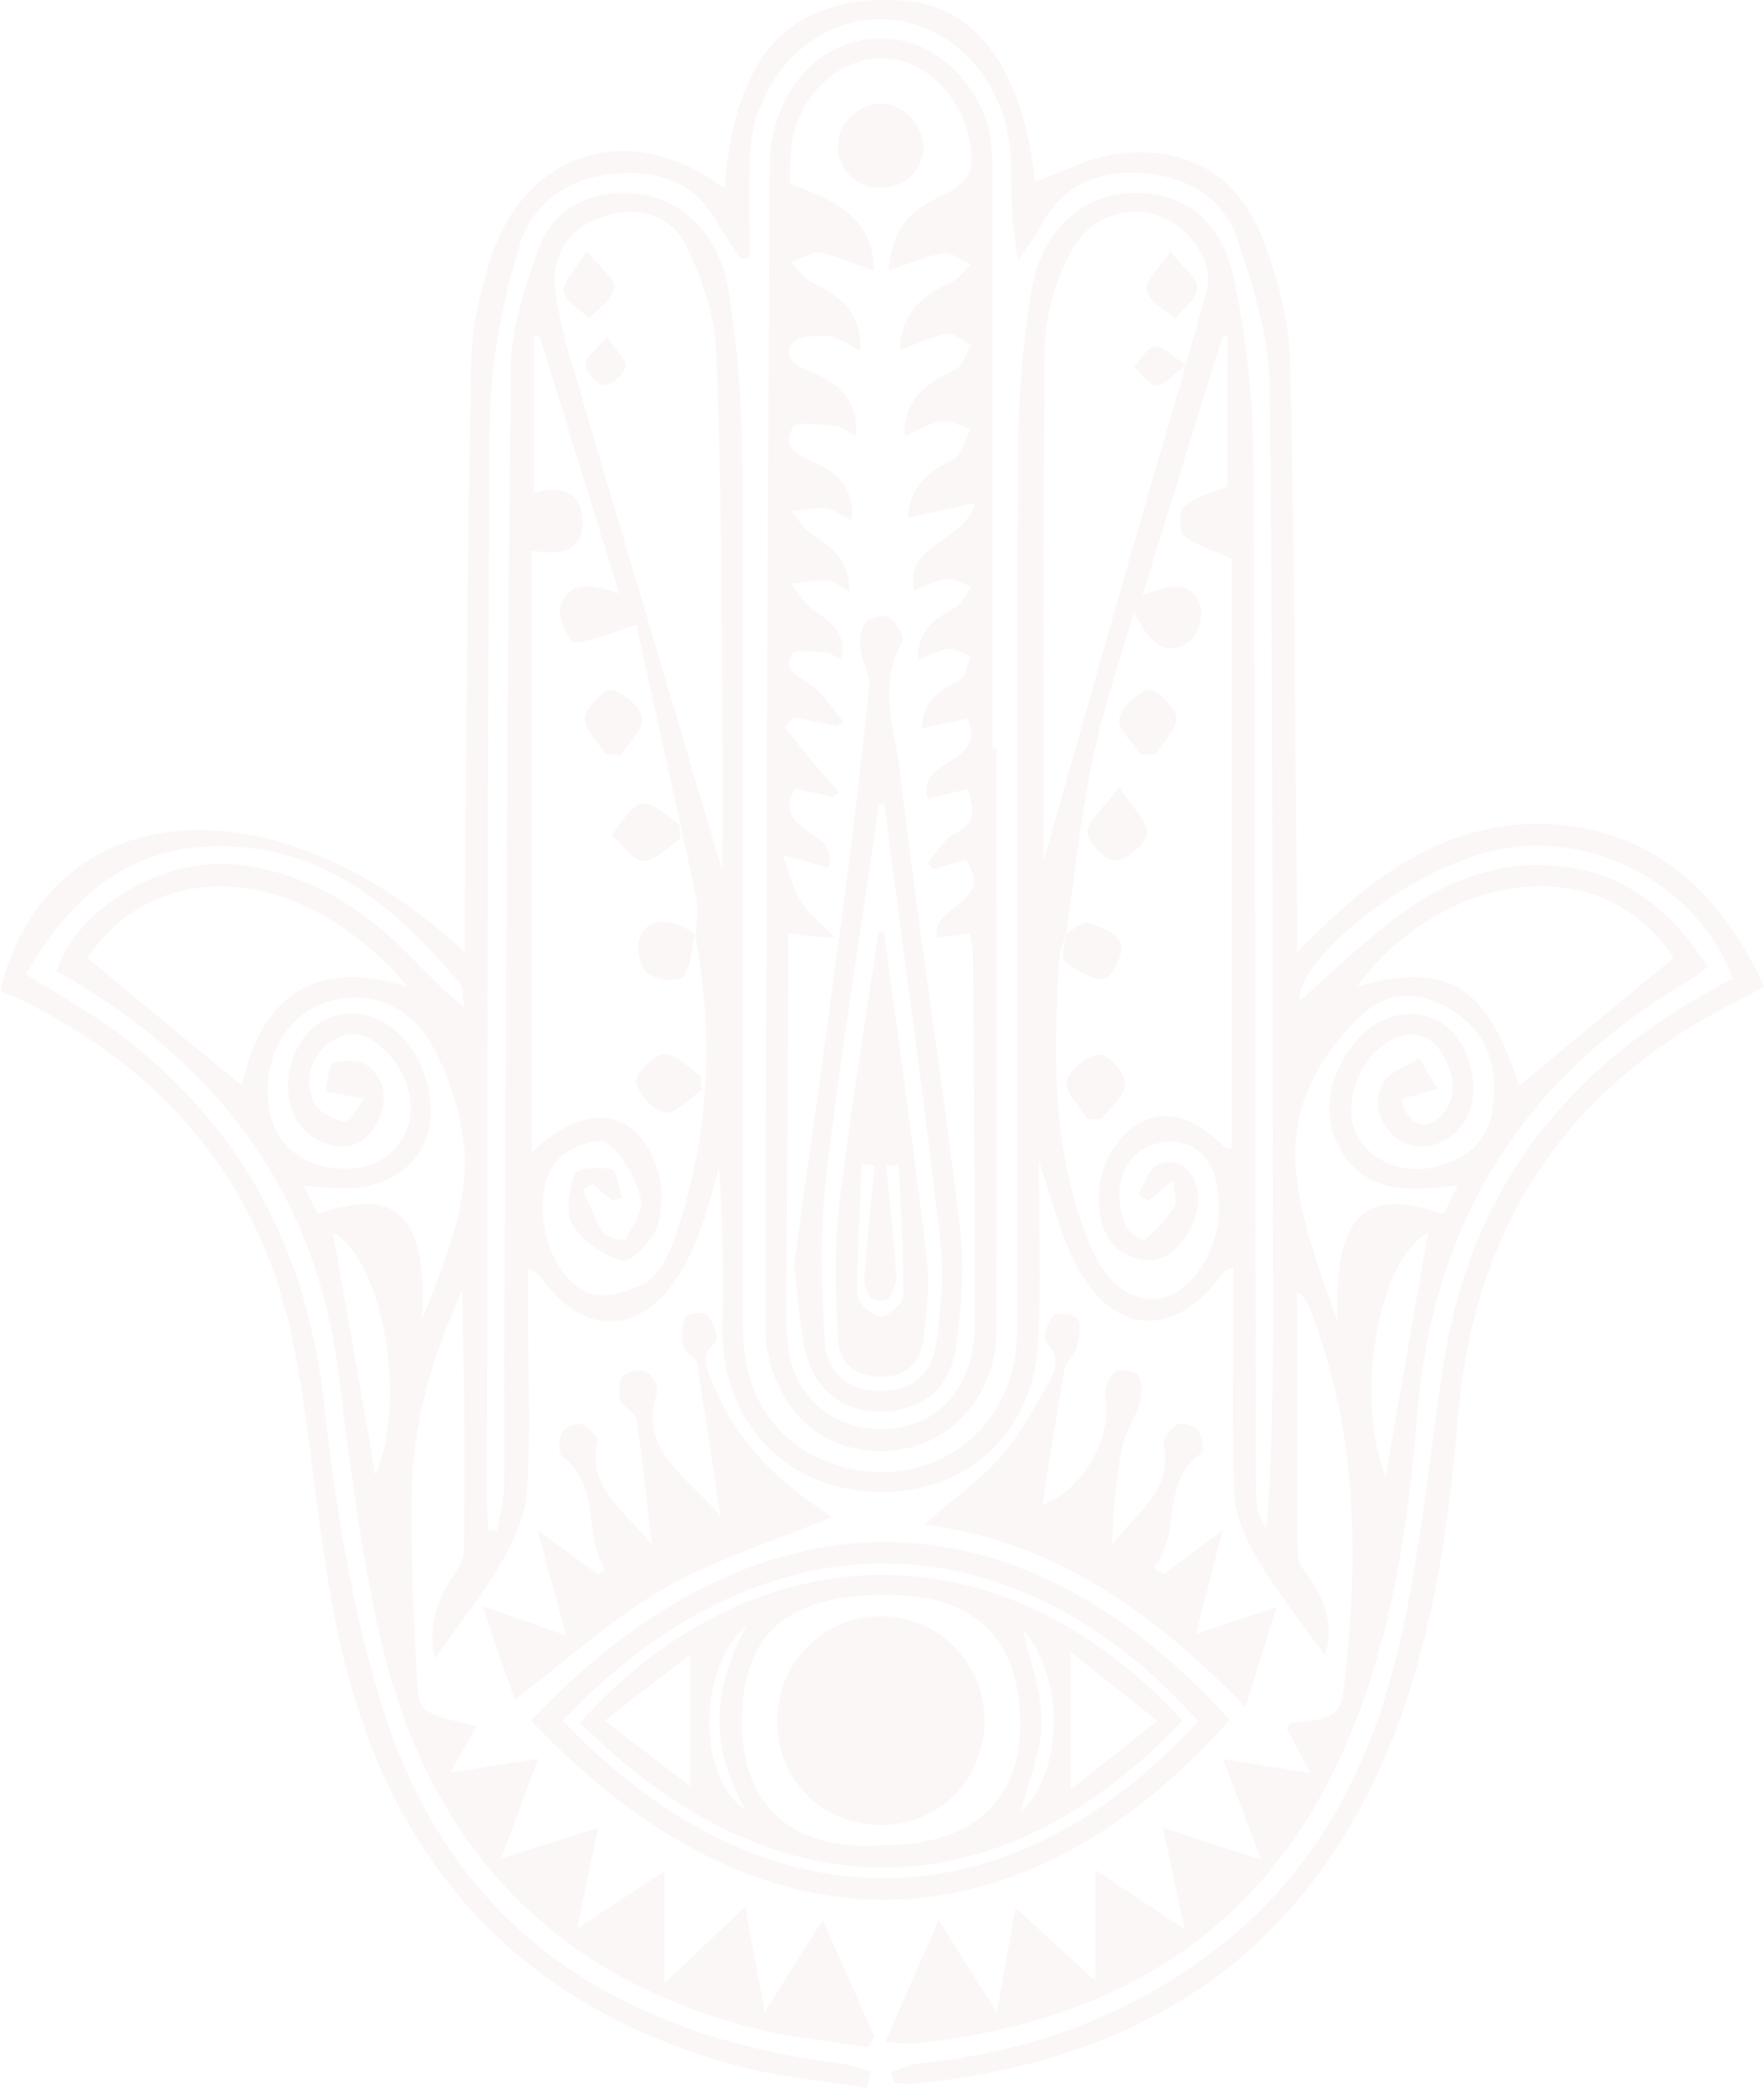 <svg width="376" height="445" viewBox="0 0 376 445" fill="none" xmlns="http://www.w3.org/2000/svg">
<g opacity="0.05">
<path fill-rule="evenodd" clip-rule="evenodd" d="M369.316 208.609C362.191 188.8 339.365 176.56 318.62 181.229C299.829 185.456 276.309 204.572 276.94 213.404C281.984 208.925 287.659 203.625 293.65 198.641C304.873 189.241 317.358 182.995 332.555 184.636C346.616 186.15 356.39 194.099 364.019 206.086C362.569 207.158 361.371 208.231 360.047 208.988C324.421 229.807 305.315 260.72 302.036 301.916C300.081 326.268 296.424 350.431 286.398 373.017C268.869 412.51 236.837 431.121 195.22 435.537C193.643 435.726 192.004 435.411 188.725 435.221C192.572 426.326 196.103 418.314 200.075 409.229C204.3 415.98 207.894 421.657 212.497 428.913C213.947 420.9 215.082 414.402 216.47 406.642C222.082 411.753 227.126 416.421 233.495 422.225V398.567C240.242 403.046 245.664 406.642 252.474 411.185C250.772 403.236 249.448 396.99 247.871 389.546C255.06 391.88 261.113 393.899 268.806 396.359C265.842 388.536 263.509 382.29 260.671 374.909C267.103 375.982 272.715 376.865 279.399 377.937C277.255 374.026 275.742 371.187 274.228 368.348C274.607 367.843 274.796 367.276 275.111 367.276C286.02 366.014 285.894 366.014 287.029 354.406C289.614 328.918 288.794 303.746 279.399 279.457C278.831 278.006 278.264 276.555 276.498 275.23C276.498 294.03 276.435 312.831 276.625 331.694C276.625 333.271 278.201 334.974 279.21 336.426C283.182 342.103 284.065 347.718 282.426 352.828C277.949 346.646 272.589 339.895 268.175 332.577C265.59 328.35 263.383 323.24 263.131 318.509C262.5 304.755 262.878 291.002 262.878 277.249V270.12C261.68 270.625 261.176 270.688 260.987 270.94C250.33 286.018 236.458 284.883 228.576 267.975C225.739 261.855 224.099 255.168 221.451 247.408C221.451 261.098 221.892 273.337 221.325 285.577C220.442 305.702 205.561 319.013 185.825 317.941C166.467 316.868 153.54 302.232 153.982 282.422C154.234 271.256 154.045 260.152 153.225 248.796C152.09 252.897 151.207 257.061 149.694 261.035C148.243 265.01 146.541 269.048 144.208 272.517C136.2 284.567 124.409 284.63 115.896 273.022C115.265 272.076 114.572 271.192 112.554 270.372V281.854C112.554 293.967 113.122 306.08 112.302 318.13C111.924 323.366 109.338 328.729 106.627 333.397C102.528 340.4 97.358 346.835 92.692 353.459C91.367 348.034 92.439 342.293 96.034 336.741C97.232 334.848 98.871 332.703 98.871 330.621C99.123 312.137 98.997 293.652 98.493 275.104C92.313 288.668 88.025 302.863 87.773 317.751C87.521 331.442 88.215 345.195 88.908 358.948C89.224 364.941 90.359 365.383 101.582 367.906C99.943 370.809 98.367 373.647 95.971 377.811C102.717 376.739 108.266 375.856 114.698 374.846C112.05 381.975 109.717 388.284 106.816 396.107C114.13 393.773 120.247 391.88 127.498 389.609C125.985 396.738 124.661 403.046 123.021 411.059C129.642 406.706 135.065 403.11 141.623 398.82V422.73C148.18 416.547 153.036 411.879 158.837 406.39C160.224 414.024 161.485 420.711 162.999 428.85C167.412 421.847 171.07 416.043 175.357 409.229C179.33 418.125 182.861 426.074 186.392 434.086C185.888 434.843 185.446 435.6 184.942 436.357C176.303 434.906 167.412 434.149 158.963 431.878C115.265 420.017 89.98 390.492 80.585 347.024C76.739 329.233 74.469 311.127 72.199 293.021C67.532 255.673 47.922 228.545 16.268 209.429C14.881 208.609 13.431 207.789 12.044 207.032C16.52 193.405 34.744 182.68 50.192 184.257C64.569 185.708 76.108 192.711 86.197 202.553C90.232 206.527 93.953 210.817 98.997 214.666C98.619 212.899 98.871 210.628 97.862 209.366C84.368 193.405 69.109 180.22 46.535 180.346C27.051 180.472 14.755 191.512 5.549 207.663C12.8 212.268 19.863 216.054 26.168 220.911C51.958 240.721 65.578 266.966 69.109 299.519C71.505 321.284 75.099 343.302 81.594 364.121C96.349 411.311 131.786 433.77 179.204 439.827C181.348 440.079 183.492 440.899 185.572 441.467C185.32 442.666 185.068 443.864 184.816 445C175.61 443.486 166.214 442.729 157.26 440.331C109.78 427.588 82.098 395.728 72.073 348.349C67.848 328.476 66.587 307.973 62.866 288.037C56.435 253.78 36.698 229.365 5.738 213.719C4.666 213.152 3.594 212.71 2.522 212.268C1.702 211.89 0.82 211.511 0 211.133C10.341 169.432 58.074 164.826 99.06 202.931C99.06 199.335 99.06 197.001 99.06 194.604C99.439 155.489 99.628 116.311 100.447 77.197C100.574 69.5 102.402 61.614 104.861 54.296C112.617 31.773 134.939 25.338 154.423 40.227C156.315 16.569 164.575 -1.537 192.13 0.103C208.462 1.05 218.046 15.181 220.631 38.713C226.495 36.694 232.36 33.414 238.539 32.72C253.357 31.079 264.076 37.451 269.31 51.331C272.337 59.406 274.733 68.238 274.985 76.755C275.931 115.365 276.057 154.038 276.435 192.711C276.435 195.55 276.435 198.326 276.435 202.931C279.777 199.714 281.984 197.506 284.254 195.361C297.559 183.059 312.692 174.415 331.42 175.74C351.661 177.191 366.226 188.989 376 210.186C374.928 210.817 373.856 211.637 372.658 212.205C334.762 230.375 314.269 260.341 310.738 302.295C308.531 328.287 304.684 354.153 293.586 378.127C274.102 420.08 239.485 439.764 194.778 444.117C193.391 444.243 192.004 443.991 190.68 443.928C190.428 443.234 190.112 442.477 189.86 441.719C191.815 441.089 193.77 440.016 195.85 439.827C219.748 437.366 241.44 429.48 260.356 414.528C282.741 396.864 293.902 372.512 299.388 345.51C303.108 327.467 304.936 309.045 307.711 290.75C313.134 254.6 332.996 228.671 364.524 211.196C366.037 210.313 367.677 209.429 369.316 208.609ZM148.117 199.02L148.307 199.272C148.37 196.686 148.937 193.973 148.433 191.512C144.145 171.45 139.668 151.451 135.632 133.156C130.336 134.859 126.426 136.626 122.454 136.941C121.571 137.004 118.797 131.705 119.427 129.56C121.256 123.125 126.679 124.828 131.975 126.469C126.174 107.668 120.562 89.625 115.013 71.645C114.572 71.645 114.194 71.708 113.815 71.708V105.019C118.797 103.631 124.03 104.262 124.156 111.012C124.282 118.141 118.481 118.204 113.311 117.384V245.705C125.039 234.223 136.578 236.305 140.362 250.121C141.37 253.78 141.244 258.323 139.92 261.792C138.785 264.758 134.497 269.111 132.669 268.669C128.633 267.596 124.219 264.631 122.075 261.098C120.436 258.449 121.319 253.528 122.58 250.121C123.021 248.922 127.94 248.607 130.399 249.238C131.534 249.553 131.849 253.212 132.543 255.294C131.849 255.547 131.155 255.799 130.525 255.988C129.138 254.79 127.75 253.528 126.363 252.329C125.67 252.771 124.976 253.149 124.282 253.591C125.67 256.682 126.742 259.9 128.57 262.676C129.327 263.811 133.11 264.505 133.299 264.253C134.75 261.414 137.272 257.944 136.578 255.421C135.38 251.067 132.858 246.21 129.39 243.623C127.624 242.298 121.445 244.506 119.175 246.904C112.176 254.159 116.274 272.391 125.733 275.672C129.012 276.807 133.993 275.293 137.398 273.527C139.983 272.139 141.938 268.606 143.136 265.641C151.144 244.002 152.405 221.668 148.117 199.02ZM227.315 198.957C226.811 200.66 225.865 202.363 225.802 204.067C224.478 224.697 224.162 245.326 232.17 264.947C235.702 273.716 241.187 277.564 247.178 276.744C252.537 275.987 258.086 269.3 259.473 261.666C259.852 259.837 259.789 257.881 259.726 255.988C259.6 250.373 257.708 245.2 252.096 243.623C249.322 242.803 244.782 243.749 242.638 245.642C237.908 249.743 237.782 255.673 239.989 261.351C240.557 262.739 243.646 264.568 243.899 264.379C246.295 262.297 248.565 259.963 250.267 257.313C251.024 256.178 250.204 254.033 250.078 251.572C247.619 253.591 246.169 254.79 244.718 255.988C244.025 255.484 243.331 255.042 242.638 254.537C244.025 252.329 245.034 248.796 246.988 248.102C251.213 246.588 254.24 249.238 255.249 253.591C256.51 259.143 251.528 267.912 245.917 268.543C243.016 268.858 238.728 267.218 237.026 265.01C231.855 258.259 233.999 246.588 240.494 241.1C246.736 235.863 253.483 236.999 261.05 244.506C261.302 244.759 261.87 244.696 262.563 244.885V119.087C258.402 117.195 254.87 116.248 252.348 114.166C251.276 113.283 251.276 108.804 252.411 107.921C254.997 105.839 258.528 104.956 261.554 103.694V71.645C261.239 71.708 260.861 71.708 260.545 71.771C254.933 89.877 249.385 107.984 243.52 126.91C249.006 124.639 253.735 123.377 255.816 128.992C256.573 131.137 255.312 135.553 253.483 136.752C247.745 140.726 244.655 135.932 241.629 130.506C238.413 141.862 234.882 151.956 232.801 162.303C230.279 174.479 229.018 186.907 227.252 199.209L227.315 198.957ZM159.783 54.927C159.152 55.053 158.522 55.116 157.891 55.242C156.125 52.466 154.234 49.817 152.594 46.978C148.37 39.596 141.875 36.757 133.615 36.883C122.012 37.073 113.437 42.625 110.41 53.286C107.068 64.958 104.546 77.323 104.42 89.436C103.789 166.277 103.915 243.181 103.789 320.023C103.789 322.041 103.979 324.123 104.105 326.142C104.672 326.205 105.303 326.268 105.87 326.331C106.438 323.303 107.384 320.212 107.447 317.184C107.636 305.576 107.447 293.904 107.51 282.296C107.888 214.224 108.077 146.152 108.897 78.08C109.023 69.816 111.86 61.362 114.635 53.413C117.22 46.031 123.147 41.741 131.408 41.173C143.073 40.416 153.036 48.176 155.243 61.803C157.134 73.475 158.143 85.335 158.206 97.133C158.522 159.274 158.332 221.416 158.395 283.621C158.395 297.248 165.332 307.657 177.06 311.821C197.301 319.076 216.722 305.449 216.785 283.747C216.848 221.353 216.722 158.959 216.974 96.565C217.037 85.02 217.983 73.348 219.875 61.929C222.271 47.608 232.612 39.786 245.034 41.3C256.005 42.625 261.239 50.511 263.131 59.785C265.59 72.024 267.103 84.641 267.166 97.07C267.608 168.485 267.545 239.901 267.671 311.317C267.671 314.597 267.608 317.941 267.986 321.284C268.175 322.988 269.247 324.565 269.941 326.268C271.391 307.784 271.391 289.74 271.328 271.76C271.202 208.672 271.391 145.584 270.634 82.433C270.508 71.834 267.166 61.046 263.698 50.826C260.608 41.867 252.79 37.514 243.205 36.883C233.495 36.19 226.18 39.849 221.577 48.618C220.316 51.015 218.613 53.097 217.1 55.368C215.524 48.239 215.587 41.426 215.461 34.675C215.145 17.515 202.66 3.952 187.338 4.078C172.394 4.204 160.035 17.768 159.783 34.486C159.72 41.3 159.783 48.113 159.783 54.927ZM153.982 185.645C153.982 178.201 154.108 165.709 153.982 153.155C153.729 127.099 153.792 100.981 152.657 74.989C152.342 67.292 149.631 59.217 146.163 52.214C142.569 45.022 134.434 43.571 126.931 46.788C120.058 49.69 117.031 55.873 118.607 63.948C119.301 67.418 119.932 70.951 120.94 74.295C132.354 112.968 143.893 151.578 153.982 185.645ZM222.46 183.5C227.441 165.962 234.377 141.484 241.377 117.068C246.673 98.71 252.096 80.351 257.203 61.929C257.834 59.721 257.393 56.693 256.384 54.611C250.393 42.688 234.945 41.678 228.45 53.349C225.045 59.532 222.838 67.229 222.712 74.232C222.208 113.094 222.46 151.893 222.46 183.5ZM86.954 210.376C64.884 184.131 33.545 181.86 18.664 204.193C29.699 213.341 40.734 222.489 51.579 231.384C55.993 210.313 69.298 204.635 86.954 210.376ZM356.768 204.13C341.067 180.283 307.206 186.024 289.299 210.186C308.972 205.013 316.854 209.934 323.79 231.447C334.636 222.425 345.67 213.278 356.768 204.13ZM89.98 281.35C94.646 268.921 100.51 256.493 98.745 242.803C97.799 235.8 95.34 228.545 91.872 222.362C86.891 213.53 76.928 210.628 68.541 213.972C60.533 217.189 56.056 225.769 57.254 235.611C58.074 242.487 62.803 247.598 70.118 248.796C76.36 249.869 82.035 248.418 85.692 242.803C88.908 237.945 87.773 230.248 83.107 225.012C79.954 221.479 76.108 218.766 71.316 221.542C66.397 224.381 64.884 229.428 66.587 234.475C67.28 236.62 70.811 238.513 73.334 239.018C74.406 239.27 76.297 235.8 77.684 234.16C73.964 233.466 71.694 233.087 69.361 232.646C69.929 230.564 69.992 226.968 71.127 226.589C73.397 225.832 77.054 225.895 78.63 227.346C82.666 230.879 82.666 235.8 79.828 240.279C77.18 244.38 73.207 245.326 68.604 243.371C62.173 240.658 59.651 233.024 62.614 225.138C65.452 217.568 72.577 214.224 79.765 216.937C87.647 219.902 93.007 230.375 91.557 239.901C90.359 247.724 83.233 253.149 73.964 253.276C71.064 253.276 68.163 252.96 64.695 252.771C65.893 255.105 66.839 256.935 67.722 258.701C81.279 254.285 91.43 254.853 89.98 281.35ZM310.738 252.645C307.774 252.96 305.63 253.212 303.549 253.339C295.92 253.78 289.173 251.698 285.515 244.632C281.669 237.251 283.245 229.87 287.975 223.246C292.515 216.811 300.018 214.476 306.008 217.315C312.125 220.28 315.593 229.239 313.386 236.431C311.557 242.235 305.189 245.768 300.018 243.875C295.1 242.046 292.01 235.863 294.658 231.005C296.046 228.482 299.829 227.283 302.54 225.517C303.801 227.725 305.126 229.87 306.387 232.078C303.865 232.772 301.405 233.529 298.757 234.223C299.829 239.333 303.297 241.352 306.828 238.071C310.99 234.16 310.044 229.365 307.648 225.012C305.252 220.722 301.531 219.334 296.802 221.542C290.623 224.444 286.461 233.844 288.542 240.279C290.686 246.841 298.442 250.626 306.071 248.67C312.251 247.093 316.917 243.686 318.052 236.999C319.376 228.797 317.863 221.29 310.675 216.117C304.495 211.7 296.991 210.691 291.443 215.36C285.957 219.965 281.101 226.463 278.453 233.15C273.409 245.894 277.444 258.764 281.417 271.256C282.552 274.725 283.876 278.195 285.137 281.602C284.002 254.979 294.028 254.222 307.711 258.764C308.531 256.998 309.477 255.168 310.738 252.645ZM80.017 314.408C87.017 298.194 81.468 268.48 71.001 262.739C73.964 279.583 76.991 297.059 80.017 314.408ZM295.352 314.66C298.379 297.248 301.468 279.709 304.369 262.865C294.091 267.912 288.479 297.185 295.352 314.66Z" fill="#B4553F"/>
<path fill-rule="evenodd" clip-rule="evenodd" d="M177.374 323.303C165.141 328.413 152.593 332.262 141.558 338.571C130.65 344.816 121.128 353.586 109.715 362.292C107.508 355.92 105.427 349.737 102.905 342.356C109.778 344.753 114.823 346.52 120.687 348.602C118.543 340.905 116.84 334.533 114.571 326.079C120.182 330.18 123.84 332.893 127.497 335.605C128.001 335.29 128.506 334.975 129.01 334.659C124.218 327.152 128.254 316.805 119.804 310.37C118.921 309.739 119.11 306.711 119.804 305.323C120.372 304.251 122.768 303.241 123.903 303.557C125.353 304.061 127.56 306.206 127.371 307.153C124.975 317.625 133.865 322.42 138.973 329.423C137.901 320.464 137.018 311.443 135.694 302.547C135.442 301.033 132.794 300.024 132.226 298.447C131.722 296.932 131.848 294.409 132.794 293.336C133.739 292.264 136.451 291.759 137.712 292.327C138.973 292.895 140.423 295.544 140.045 296.743C136.009 309.739 146.666 314.534 153.539 323.177C151.71 311.19 150.26 300.844 148.557 290.561C148.305 289.236 145.972 288.289 145.657 286.901C145.215 284.883 145.279 282.422 146.098 280.719C146.54 279.899 150.26 279.52 150.827 280.277C152.025 281.791 153.224 285.387 152.467 286.081C148.873 289.488 150.954 292.453 152.278 295.608C157.448 308.225 167.096 316.742 177.374 323.303Z" fill="#B4553F"/>
<path fill-rule="evenodd" clip-rule="evenodd" d="M247.997 335.542C251.528 332.893 255.122 330.306 260.608 326.142C258.527 334.281 256.888 340.652 254.933 348.223C260.293 346.457 265.4 344.753 272.084 342.545C270.003 349.296 268.048 355.541 265.526 363.806C245.475 343.428 224.666 328.413 196.922 324.944C202.975 319.707 208.713 315.607 213.316 310.496C217.352 305.954 220.252 300.402 223.279 295.103C224.792 292.39 226.369 289.362 223.027 286.207C222.27 285.45 223.216 281.728 224.477 280.403C225.234 279.583 229.269 280.151 229.711 281.097C230.53 282.738 229.963 285.324 229.458 287.28C229.017 288.92 227.125 290.245 226.873 291.822C225.171 301.538 223.72 311.316 222.207 320.717C230.657 317.751 237.214 306.585 235.575 297.563C235.26 295.923 236.395 293.336 237.782 292.327C238.728 291.633 242.007 292.201 242.637 293.21C243.583 294.661 243.457 297.122 242.952 298.951C241.943 302.295 239.737 305.386 239.106 308.793C237.845 315.48 237.277 322.357 237.025 329.423C241.565 322.672 250.141 318.256 248.06 307.847C247.808 306.648 249.573 304.377 250.96 303.62C251.969 303.052 254.555 303.746 255.248 304.755C256.194 306.017 256.762 309.298 256.131 309.676C247.114 315.922 252.032 326.962 245.979 334.091C246.61 334.659 247.303 335.101 247.997 335.542Z" fill="#B4553F"/>
<path fill-rule="evenodd" clip-rule="evenodd" d="M113.186 366.708C161.234 315.985 216.534 316.048 262.123 366.582C218.804 415.285 163.441 420.017 113.186 366.708ZM119.933 366.708C162.874 411.753 214.643 411.248 255.376 366.897C218.363 325.133 165.333 319.076 119.933 366.708Z" fill="#B4553F"/>
<path fill-rule="evenodd" clip-rule="evenodd" d="M212.435 159.401C212.435 200.66 212.498 241.92 212.435 283.179C212.435 295.481 205.121 305.512 194.401 308.414C183.997 311.253 172.647 307.279 167.287 297.879C164.891 293.778 163.189 288.542 163.189 283.873C163.252 200.912 163.567 117.889 164.071 34.928C164.071 30.827 165.08 26.411 166.783 22.626C171.512 12.09 180.907 6.98 191.311 8.494C200.896 9.882 209.85 19.534 211.174 30.007C211.552 32.846 211.552 35.685 211.552 38.524C211.552 78.837 211.552 119.15 211.552 159.464H212.435V159.401ZM167.981 198.894C167.981 201.859 167.981 204.193 167.981 206.527C167.855 230.942 167.729 255.357 167.602 279.772C167.602 282.611 167.666 285.45 168.17 288.226C169.809 297.942 177.754 304.566 187.528 304.629C199.635 304.692 207.769 295.986 207.769 282.17C207.769 255.862 207.517 229.554 207.391 203.247C207.391 201.922 207.012 200.597 206.697 198.894C204.049 199.272 201.842 199.588 199.698 199.84C198.247 192.9 212.435 192.522 205.814 183.311C203.67 183.879 201.274 184.573 198.941 185.204C198.5 184.825 198.121 184.383 197.68 184.005C199.635 181.797 201.211 178.832 203.67 177.57C208.021 175.362 207.769 172.586 206.256 168.17C203.292 168.927 200.517 169.621 197.806 170.252C194.906 161.609 210.732 163.123 206.192 153.155C203.04 153.849 199.95 154.48 196.545 155.237C196.482 149.433 200.328 147.161 204.679 144.89C205.94 144.196 206.192 141.547 206.886 139.78C205.247 139.275 203.607 138.14 202.094 138.329C200.013 138.581 197.995 139.78 195.662 140.726C195.473 134.165 199.446 131.831 203.67 129.434C205.121 128.614 205.877 126.532 207.012 125.018C205.184 124.45 203.292 123.314 201.463 123.503C199.13 123.756 196.923 125.018 194.779 125.838C192.825 115.681 204.994 116.122 207.958 107.227C202.157 108.488 198.058 109.372 193.581 110.318C193.771 103.568 197.995 100.539 203.355 97.827C205.12 96.943 205.688 93.6 206.823 91.455C204.742 90.824 202.598 89.499 200.707 89.751C198.121 90.13 195.725 91.77 192.825 92.969C192.509 84.831 197.68 81.613 203.733 78.711C205.247 77.954 205.877 75.367 206.949 73.601C205.247 72.718 203.418 70.888 201.905 71.14C198.626 71.708 195.473 73.285 191.816 74.61C192.005 66.787 196.482 62.939 202.724 60.163C204.364 59.469 205.562 57.703 206.949 56.378C204.994 55.495 202.851 53.665 201.085 53.98C197.112 54.611 193.392 56.378 189.42 57.703C190.239 48.744 193.266 45.085 201.779 41.174C203.859 40.227 206.571 37.893 206.886 35.937C208.21 25.212 200.076 14.109 190.429 12.595C181.033 11.081 171.386 18.399 168.99 29.25C168.296 32.404 168.548 35.811 168.359 39.155C177.439 42.562 186.141 45.905 186.33 57.766C182.168 56.315 178.574 54.548 174.791 53.854C172.899 53.539 170.692 55.179 168.611 55.936C170.125 57.387 171.323 59.343 173.088 60.226C179.268 63.065 183.682 66.85 183.429 74.799C180.844 73.538 178.826 71.834 176.619 71.645C173.971 71.456 169.746 71.645 168.801 73.222C166.657 76.818 170.251 78.143 173.214 79.405C178.952 81.865 183.177 85.588 182.357 92.969C180.781 92.086 179.583 90.95 178.322 90.824C175.106 90.572 169.936 89.625 169.053 91.076C166.215 95.745 170.692 97.196 174.223 98.836C179.016 101.044 182.105 104.514 181.538 110.886C179.331 109.813 177.691 108.552 175.989 108.362C173.593 108.11 171.134 108.678 168.737 108.93C170.188 110.633 171.26 112.842 173.088 113.914C177.565 116.627 181.096 119.655 181.033 126.027C179.142 125.081 177.817 123.882 176.367 123.819C173.782 123.693 171.197 124.197 168.548 124.387C170.125 126.279 171.449 128.614 173.341 130.002C176.998 132.588 180.655 134.922 179.268 140.537C178.007 139.906 177.187 139.212 176.304 139.149C173.782 139.023 169.683 138.14 168.927 139.339C166.594 142.935 170.251 144.07 172.773 145.9C175.547 147.919 177.502 151.136 179.835 153.849C179.331 154.164 178.826 154.417 178.322 154.732C175.232 154.101 172.142 153.47 169.116 152.902C168.485 153.596 167.918 154.29 167.287 154.984C168.927 157.066 170.566 159.211 172.269 161.293C174.412 163.88 176.682 166.34 178.889 168.927C178.448 169.242 178.007 169.558 177.565 169.873C174.791 169.242 171.953 168.611 169.494 168.044C163.882 177.759 179.772 176.876 176.493 184.951C173.971 184.257 171.575 183.563 166.846 182.238C168.548 186.781 169.116 189.683 170.692 192.08C172.206 194.541 174.665 196.433 178.007 199.903C173.277 199.651 171.071 199.335 167.981 198.894Z" fill="#B4553F"/>
<path fill-rule="evenodd" clip-rule="evenodd" d="M238.539 167.728C241.629 172.523 244.971 175.488 244.529 177.696C244.088 180.093 240.178 183.248 237.593 183.437C235.702 183.563 231.792 179.526 231.792 177.317C231.855 174.794 235.197 172.334 238.539 167.728Z" fill="#B4553F"/>
<path fill-rule="evenodd" clip-rule="evenodd" d="M231.73 238.513C230.153 235.8 226.938 232.835 227.379 230.501C227.883 228.04 231.667 224.949 234.315 224.76C236.081 224.57 239.927 228.797 239.864 231.005C239.864 233.529 236.585 236.052 234.693 238.576C233.685 238.576 232.739 238.576 231.73 238.513Z" fill="#B4553F"/>
<path fill-rule="evenodd" clip-rule="evenodd" d="M243.267 160.915C241.565 158.391 238.286 155.615 238.538 153.344C238.853 150.884 242.321 147.603 244.844 147.099C246.483 146.783 250.519 150.631 250.708 152.84C250.897 155.363 247.996 158.139 246.42 160.789C245.411 160.852 244.339 160.852 243.267 160.915Z" fill="#B4553F"/>
<path fill-rule="evenodd" clip-rule="evenodd" d="M227.063 199.209C228.639 198.263 230.594 196.307 231.729 196.686C234.503 197.506 238.413 199.083 238.98 201.165C239.548 203.31 237.025 208.357 235.323 208.609C232.675 208.988 229.333 206.78 226.936 204.824C226.054 204.067 227.063 200.976 227.189 198.957L227.063 199.209Z" fill="#B4553F"/>
<path fill-rule="evenodd" clip-rule="evenodd" d="M144.964 178.832C142.316 180.535 139.667 183.626 137.082 183.5C134.749 183.437 132.605 179.904 130.335 177.885C132.479 175.551 134.371 171.703 136.83 171.261C139.226 170.883 142.126 174.1 144.838 175.74C144.964 176.75 144.964 177.759 144.964 178.832Z" fill="#B4553F"/>
<path fill-rule="evenodd" clip-rule="evenodd" d="M149.505 232.393C146.92 234.097 144.082 237.44 141.749 237.125C139.29 236.746 136.011 233.15 135.633 230.564C135.38 228.86 139.353 224.823 141.623 224.697C144.145 224.57 146.856 227.662 149.442 229.365C149.442 230.375 149.442 231.384 149.505 232.393Z" fill="#B4553F"/>
<path fill-rule="evenodd" clip-rule="evenodd" d="M129.2 160.851C127.56 158.265 124.534 155.615 124.66 153.092C124.786 150.884 128.632 146.846 130.335 147.098C132.92 147.477 136.514 150.631 136.893 153.092C137.271 155.363 134.055 158.265 132.416 160.851C131.281 160.851 130.209 160.851 129.2 160.851Z" fill="#B4553F"/>
<path fill-rule="evenodd" clip-rule="evenodd" d="M148.117 199.02C147.361 202.111 147.424 205.77 145.659 208.105C144.776 209.303 140.173 208.925 138.281 207.663C136.705 206.654 135.759 203.121 136.137 200.976C137.02 195.676 142.443 195.045 148.37 199.209L148.117 199.02Z" fill="#B4553F"/>
<path fill-rule="evenodd" clip-rule="evenodd" d="M125.039 53.539C127.94 57.135 131.219 59.406 130.967 61.299C130.651 63.696 127.499 65.715 125.607 67.923C123.652 65.967 120.436 64.201 120.184 62.056C119.932 59.974 122.643 57.513 125.039 53.539Z" fill="#B4553F"/>
<path fill-rule="evenodd" clip-rule="evenodd" d="M129.39 71.771C131.282 74.736 133.552 76.692 133.299 78.206C133.047 79.847 130.336 82.118 128.759 82.055C127.309 81.992 124.85 79.279 124.787 77.701C124.724 76.187 127.183 74.484 129.39 71.771Z" fill="#B4553F"/>
<path fill-rule="evenodd" clip-rule="evenodd" d="M249.447 53.539C252.222 57.198 255.248 59.343 255.185 61.425C255.122 63.633 252.159 65.715 250.456 67.923C248.312 65.967 244.97 64.327 244.403 61.929C243.898 60.163 246.925 57.45 249.447 53.539Z" fill="#B4553F"/>
<path fill-rule="evenodd" clip-rule="evenodd" d="M252.791 77.765C249.89 79.973 248.125 82.307 246.548 82.181C244.846 82.055 243.332 79.657 241.756 78.206C243.206 76.629 244.53 74.106 246.17 73.853C247.746 73.601 249.701 75.809 252.791 77.765Z" fill="#B4553F"/>
<path fill-rule="evenodd" clip-rule="evenodd" d="M252.032 366.708C213.946 407.336 165.709 409.481 123.651 367.149C159.34 327.278 212.181 323.303 252.032 366.708ZM187.967 393.331C206.821 393.394 217.666 384.12 217.477 366.96C217.288 352.891 211.235 339.769 188.598 339.895C165.772 340.021 158.394 349.863 158.142 366.708C157.89 380.335 164.637 394.782 187.967 393.331ZM246.735 366.771C239.988 361.408 234.061 356.803 228.197 352.134V381.407C234.061 376.739 239.925 372.133 246.735 366.771ZM128.884 366.771C135.82 372.07 141.558 376.423 147.17 380.713V352.576C141.306 357.118 135.631 361.534 128.884 366.771ZM218.108 347.34C219.558 354.153 222.143 360.714 222.017 367.275C221.891 373.774 219.054 380.209 217.477 386.391C226.62 377.874 227.125 357.749 218.108 347.34ZM159.088 346.583C148.495 355.604 148.684 379.325 158.962 385.76C151.332 372.764 151.647 360.336 159.088 346.583Z" fill="#B4553F"/>
<path fill-rule="evenodd" clip-rule="evenodd" d="M169.241 269.678C172.393 247.03 175.925 222.236 179.203 197.379C181.473 180.472 183.491 163.564 185.257 146.657C185.572 143.881 183.68 140.979 183.365 138.077C183.176 136.184 183.554 133.724 184.689 132.462C185.572 131.452 188.599 130.948 189.671 131.705C191.121 132.651 192.887 135.806 192.319 136.752C186.959 146.215 190.869 155.931 191.941 165.141C195.661 197.316 200.768 229.365 204.615 261.54C205.624 270.12 204.93 279.078 203.669 287.658C202.408 296.301 195.913 300.907 187.653 300.844C179.456 300.844 173.465 296.175 171.574 287.595C170.439 282.485 170.187 277.249 169.241 269.678ZM188.473 171.261C188.094 171.324 187.716 171.324 187.338 171.387C183.554 197.821 179.267 224.129 176.114 250.626C174.727 262.234 175.105 274.158 175.798 285.892C176.177 292.327 180.465 296.491 187.716 296.491C195.03 296.491 198.814 292.327 199.633 285.829C200.579 278.637 201.273 271.129 200.39 264C196.796 233.024 192.508 202.111 188.473 171.261Z" fill="#B4553F"/>
<path fill-rule="evenodd" clip-rule="evenodd" d="M196.796 32.089C195.976 36.694 193.202 40.038 187.464 40.038C182.419 40.038 178.447 35.874 178.573 30.953C178.699 26.095 183.113 21.995 187.905 22.121C192.761 22.247 196.922 26.537 196.796 32.089Z" fill="#B4553F"/>
<path fill-rule="evenodd" clip-rule="evenodd" d="M187.779 388.978C175.357 389.041 165.71 379.451 165.646 367.023C165.583 354.342 175.483 344.374 188.031 344.501C200.264 344.627 209.848 354.532 209.848 366.834C209.785 379.388 200.201 388.978 187.779 388.978Z" fill="#B4553F"/>
<path fill-rule="evenodd" clip-rule="evenodd" d="M188.473 198.83C191.563 221.984 194.842 245.137 197.553 268.353C198.247 274.095 197.49 280.151 196.733 285.955C196.103 290.624 192.95 293.399 187.906 293.463C182.546 293.526 178.889 290.687 178.636 285.64C178.132 276.05 177.817 266.272 178.889 256.745C181.159 237.314 184.438 217.946 187.275 198.578C187.653 198.704 188.095 198.767 188.473 198.83ZM186.455 248.481C185.51 248.355 184.627 248.228 183.681 248.102C183.303 257.439 182.672 266.776 182.798 276.113C182.798 277.754 185.951 280.593 187.653 280.593C189.356 280.593 192.509 277.754 192.572 276.176C192.635 266.902 192.004 257.565 191.563 248.291C190.68 248.355 189.797 248.418 188.915 248.481C189.671 256.367 190.554 264.19 191.058 272.076C191.184 273.653 190.239 275.609 189.23 276.87C188.725 277.438 186.203 277.249 185.573 276.492C184.627 275.482 184.122 273.59 184.248 272.139C184.816 264.19 185.699 256.304 186.455 248.481Z" fill="#B4553F"/>
</g>
</svg>
